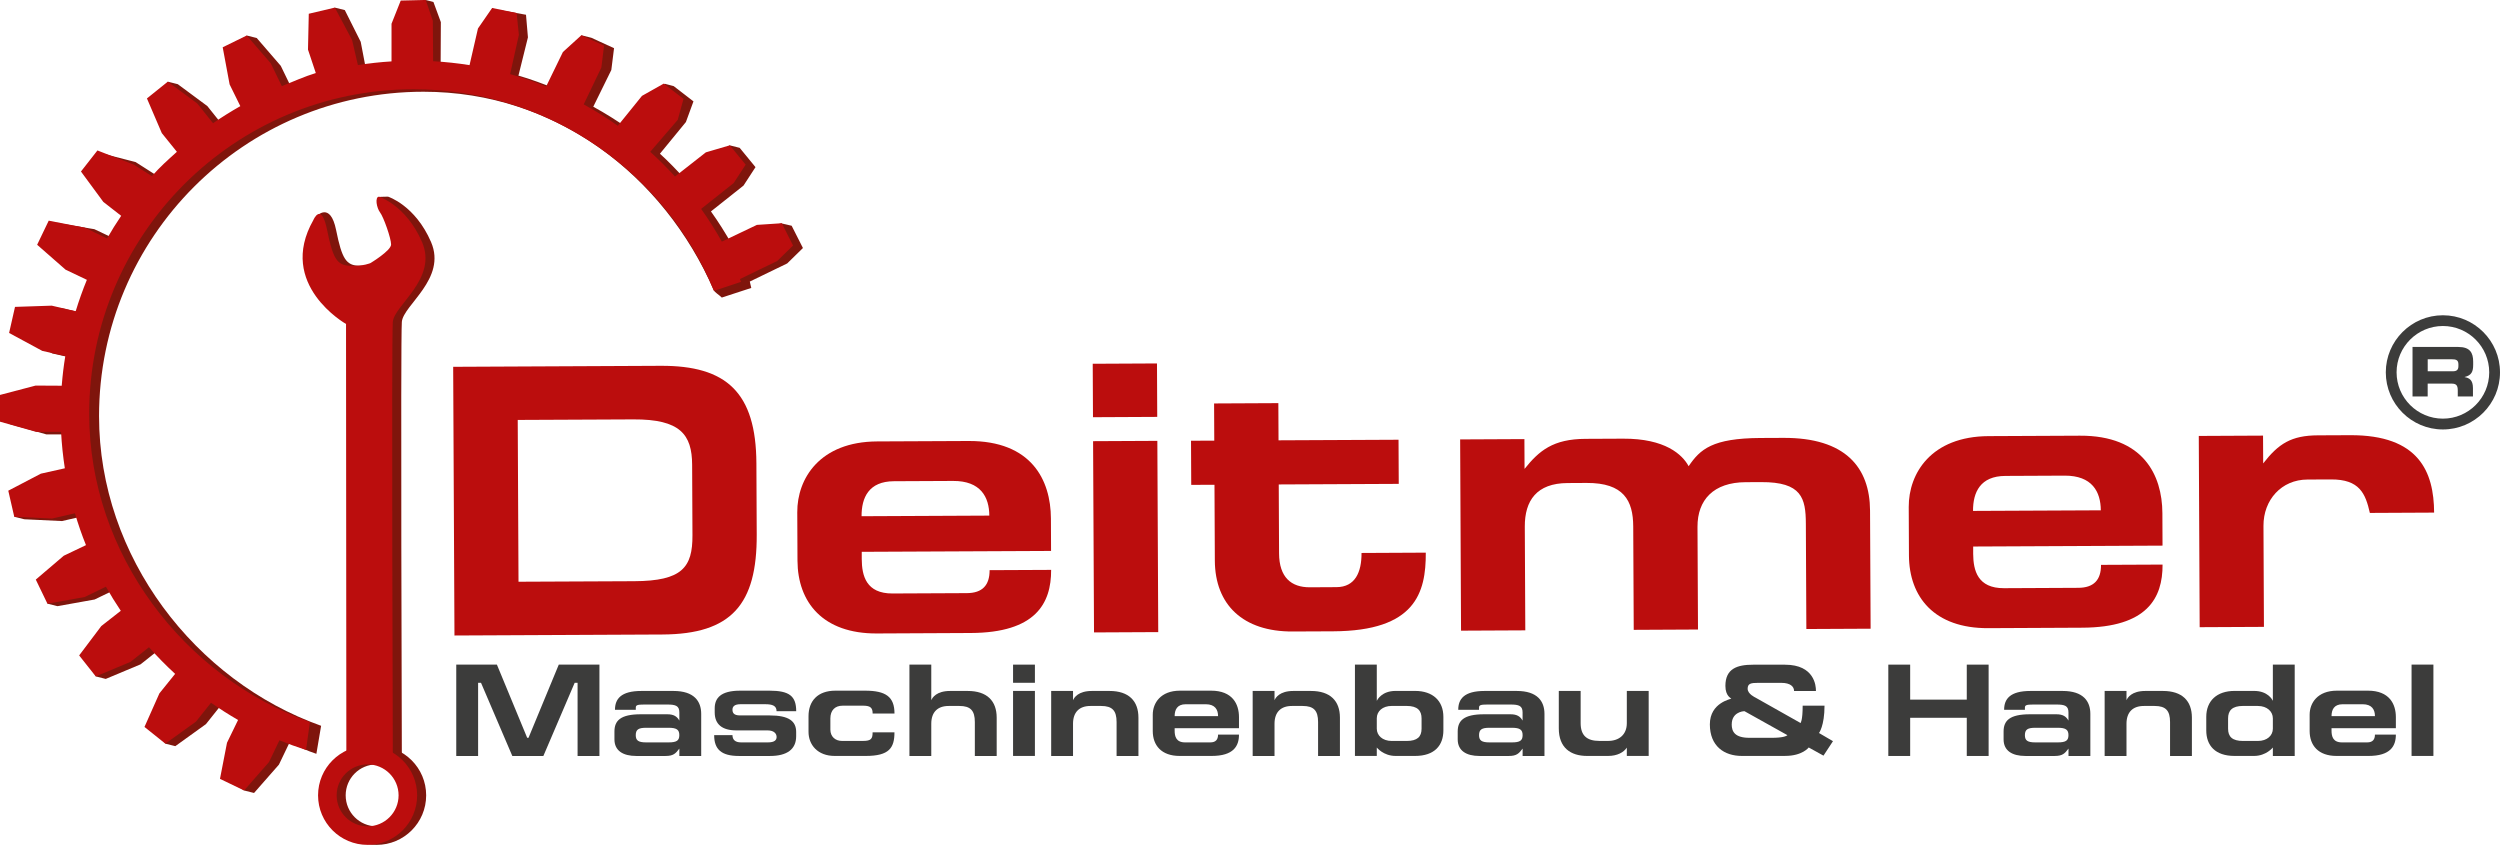 <svg width="700" height="237" viewBox="0 0 700 237" fill="none" xmlns="http://www.w3.org/2000/svg">
<path d="M126.889 102.707L184.992 102.426C203.417 102.336 211.692 109.888 211.792 129.727L211.882 149.677C211.973 169.185 204.861 177.57 185.464 177.66L127.25 177.941L126.889 102.707ZM145.173 162.886L177.58 162.736C191.02 162.676 193.929 158.864 193.889 149.867L193.798 130.139C193.758 121.683 190.489 117.36 177.369 117.431L144.963 117.581L145.183 162.896L145.173 162.886Z" fill="#BB0D0D"/>
<path d="M241.29 154.511V156.567C241.32 161.231 242.534 166.206 249.906 166.176L270.718 166.076C275.051 166.056 277.107 163.879 277.087 159.647L294.318 159.566C294.358 168.995 289.955 177.149 271.851 177.239L245.513 177.37C230.448 177.44 223.356 168.694 223.296 156.989L223.236 143.438C223.186 134.01 229.535 123.679 245.583 123.599L271.169 123.479C288.842 123.398 294.198 134.421 294.258 145.153L294.298 154.261L241.29 154.511ZM266.886 134.662L250.297 134.742C243.256 134.772 241.21 139.336 241.24 144.542L277.007 144.371C276.987 139.165 274.579 134.632 266.876 134.662H266.886Z" fill="#BB0D0D"/>
<path d="M323.957 101.764L324.027 116.728L306.034 116.819L305.963 101.854L323.957 101.764ZM324.318 176.988L306.324 177.079L306.064 123.529L324.057 123.439L324.308 176.988H324.318Z" fill="#BB0D0D"/>
<path d="M357.938 112.877L357.989 123.288L391.589 123.128L391.649 135.484L358.049 135.645L358.139 154.943C358.169 161.663 361.549 164.461 366.745 164.441L374.227 164.401C379.433 164.371 381.258 160.248 381.228 154.832L399.222 154.742C399.272 166.016 396.293 176.657 373.314 176.768L361.93 176.818C348.059 176.888 340.215 169.336 340.155 156.979L340.055 135.735L333.546 135.765L333.485 123.408L339.995 123.378L339.945 112.967L357.938 112.877Z" fill="#BB0D0D"/>
<path d="M426.864 131.302C430.956 126.187 434.848 122.917 443.955 122.877L454.467 122.827C466.282 122.767 471.076 127.3 472.821 130.54C476.051 125.755 479.501 122.706 492.941 122.636L499.341 122.606C516.682 122.526 523.553 130.841 523.613 142.977L523.773 176.036L505.78 176.126L505.639 146.638C505.609 139.486 504.496 134.933 493.122 134.993L488.789 135.013C479.792 135.053 475.259 139.958 475.299 147.54L475.439 176.266L457.445 176.357L457.305 147.41C457.275 140.148 454.647 135.174 444.236 135.224L438.92 135.254C430.244 135.294 426.914 140.189 426.944 147.45L427.085 176.497L409.091 176.587L408.84 123.037L426.834 122.947L426.874 131.292L426.864 131.302Z" fill="#BB0D0D"/>
<path d="M552.489 153.027V155.083C552.52 159.747 553.743 164.722 561.105 164.692L581.917 164.591C586.25 164.571 588.306 162.395 588.286 158.162L605.518 158.082C605.568 167.51 601.155 175.664 583.051 175.755L556.712 175.885C541.647 175.955 534.556 167.209 534.506 155.504L534.446 141.954C534.405 132.526 540.744 122.195 556.792 122.115L582.379 121.994C600.051 121.914 605.417 132.947 605.468 143.669L605.508 152.776L552.499 153.027H552.489ZM578.096 133.178L561.506 133.258C554.465 133.288 552.419 137.852 552.449 143.057L588.226 142.887C588.196 137.681 585.799 133.148 578.096 133.178Z" fill="#BB0D0D"/>
<path d="M633.681 129.767C637.994 124.221 641.555 121.924 649.037 121.894L658.034 121.854C677.332 121.764 681.494 132.145 681.554 143.529L663.561 143.619C662.337 138.203 660.692 134.201 652.678 134.241L646.069 134.271C638.807 134.301 633.742 139.968 633.772 147.23L633.902 175.524L615.908 175.614L615.658 122.064L633.651 121.974L633.692 129.777L633.681 129.767Z" fill="#BB0D0D"/>
<path d="M89.868 203.207C54.713 190.679 27.733 155.976 27.733 116.518C27.733 66.358 68.404 25.687 118.564 25.687C155.795 25.687 185.835 49.177 199.857 81.243C200.147 81.905 201.231 82.456 202.103 83.319L210.358 80.621C210.248 80.36 210.047 79.096 209.947 78.835L220.418 73.76L224.821 69.447L221.662 63.209L218.763 62.537L214.691 63.68L204.872 68.364C203.096 65.195 201.16 62.136 199.064 59.197L208.181 51.965L211.541 46.8L207.108 41.394L204.35 40.702L200.408 43.359L191.772 50.13C189.576 47.712 187.199 45.225 184.782 43.038L192.053 34.172L194.17 28.385L188.633 24.112L186.116 23.45L182.545 27.532L175.775 35.917C172.716 33.741 169.416 31.695 166.116 29.879L171.171 19.599L171.933 13.49L165.574 10.572L162.816 9.88L160.419 15.276L155.725 24.924C152.445 23.601 148.604 22.146 145.163 21.173L147.821 10.461L147.28 4.132L140.61 2.939L136.638 8.686L134.281 18.947C130.931 18.415 126.839 18.124 123.378 17.934L123.438 6.199L121.362 0.562L119.236 0.01L115.003 0.863L112.426 7.352V17.893C109.246 18.084 105.485 18.465 102.386 18.957L101.001 11.715L96.548 2.828L93.79 2.136L89.256 4.554L88.835 15.115L90.42 21.785C87.461 22.668 84.552 23.681 81.714 24.824L78.615 18.435L71.885 10.642L69.126 9.95L65.165 13.942L67.09 24.333L70.089 30.421C67.461 31.905 64.914 33.5 62.446 35.205L58.053 29.699L49.779 23.57L47.02 22.878L43.941 28.264L48.103 37.983L52.326 43.219C49.628 45.656 47.281 47.05 44.864 49.779L37.963 45.376L29.227 43.129L25.476 48.746L31.745 57.261L36.74 61.153C35.346 63.209 34.042 65.034 32.798 67.191L26.419 64.172L16.459 62.497L13.219 69.247L21.163 76.218L27.131 79.066C25.957 81.935 24.914 84.863 24.012 87.852L17.302 86.298L7.011 86.639L5.356 93.941L14.654 98.966L21.093 100.42C20.642 103.148 20.311 105.916 20.09 108.725L12.778 108.685L2.818 111.282V118.775L12.989 121.633H19.919C20.09 125.073 20.451 128.474 20.973 131.824L14.262 133.328L5.135 138.092L4.042 144.702L6.8 145.394L17.362 145.896L23.791 144.411C24.684 147.45 25.717 150.419 26.88 153.328L20.662 156.297L12.828 162.977L13.33 169.035L16.088 169.727L26.489 167.861L32.457 164.973C33.761 167.279 35.145 169.536 36.619 171.723L31.163 175.995L24.965 184.22L26.85 189.405L29.608 190.098L39.357 186.015L44.513 181.923C46.82 184.541 49.267 187.028 51.835 189.385L47.431 194.842L43.239 204.25L46.328 208.232L49.087 208.924L57.662 202.755L61.875 197.47C64.322 199.185 66.85 200.8 69.447 202.294L66.348 208.673L64.382 218.783L68.374 221.341L71.132 222.033L78.103 214.089L81.032 207.981C83.469 208.984 86.057 210.268 88.584 211.07L89.908 203.247L89.868 203.207Z" fill="#7F150C"/>
<path d="M86.769 202.174C51.604 189.636 24.975 155.284 24.975 115.826C24.975 65.656 65.636 24.995 115.806 24.995C153.799 24.995 186.346 48.324 199.897 81.443L207.489 78.916C207.379 78.655 207.289 78.394 207.178 78.133L217.65 73.058L222.053 68.745L218.904 62.507L211.933 62.968L202.113 67.652C200.338 64.493 198.412 61.423 196.316 58.495L205.423 51.263L208.783 46.098L204.34 40.691L197.64 42.657L189.004 49.428C186.808 47.01 184.491 44.703 182.064 42.507L189.767 33.56L191.381 27.683L185.845 23.41L179.757 26.84L172.986 35.215C169.927 33.039 166.738 31.043 163.438 29.227L168.383 18.896L169.135 12.778L162.776 9.869L157.611 14.573L152.917 24.222C149.637 22.888 146.277 21.725 142.836 20.752L145.284 9.769L144.652 3.641L137.801 2.227L133.83 7.974L131.472 18.235C128.122 17.703 124.722 17.332 121.272 17.141L121.192 5.817L119.196 -0.01L112.205 0.16L109.627 6.65V17.191C106.448 17.382 103.308 17.733 100.209 18.224L98.584 11.213L93.75 2.126L86.458 3.852L86.237 13.892L88.424 20.451C85.465 21.334 81.754 22.979 78.916 24.122L75.816 17.733L69.086 9.94L62.356 13.239L64.292 23.631L67.291 29.719C64.673 31.203 62.115 32.798 59.648 34.503L55.255 28.997L46.98 22.868L41.143 27.562L45.305 37.271L49.528 42.507C46.83 44.944 44.944 46.599 42.527 49.317L37.462 46.098L27.281 42.126L22.668 48.023L28.936 56.539L33.931 60.43C32.537 62.487 31.213 64.603 29.98 66.769L23.751 63.74L13.641 61.785L10.401 68.535L18.355 75.505L24.323 78.354C23.149 81.222 22.106 84.151 21.193 87.14L14.493 85.585L4.203 85.927L2.548 93.228L11.845 98.253L18.285 99.698C17.833 102.426 17.502 105.194 17.282 108.002L9.97 107.962L0 110.58V118.073L10.17 120.931H17.101C17.282 124.371 17.633 127.771 18.154 131.121L11.444 132.626L2.317 137.39L3.992 144.692L14.553 145.193L20.983 143.719C21.875 146.758 22.898 149.727 24.072 152.636L17.853 155.605L10.02 162.285L13.28 169.035L23.691 167.169L29.659 164.27C30.952 166.577 32.347 168.834 33.821 171.021L28.365 175.293L22.166 183.518L26.81 189.395L36.559 185.313L41.715 181.221C44.021 183.839 46.469 186.326 49.036 188.683L44.633 194.14L40.451 203.548L46.298 208.222L54.874 202.053L59.086 196.767C61.534 198.483 64.061 200.097 66.659 201.592L63.56 207.971L61.594 218.081L68.344 221.331L75.315 213.387L78.244 207.279C80.681 208.272 83.168 209.185 85.686 209.987L86.769 202.204V202.174Z" fill="#BB0D0D"/>
<path d="M139.135 186.096L147.611 206.587H147.982L156.457 186.096H167.841V211.672H161.723V191.181H160.91L152.144 211.672H143.448L134.682 191.181H133.87V211.672H127.751V186.096H139.135Z" fill="#3C3C3B"/>
<path d="M172.194 198.733C172.194 195.744 173.819 193.468 179.566 193.468H188.593C194.341 193.468 196.336 196.346 196.336 199.877V211.672H190.218V209.606C189.185 210.97 188.563 211.672 186.347 211.672H178.162C174.441 211.672 172.044 210.198 172.044 207.028V204.822C172.044 201.803 173.699 199.997 179.416 199.997H186.828C188.633 199.997 189.556 200.589 190.218 201.762V199.476C190.218 197.63 189.185 197.269 186.868 197.269H180.379C178.423 197.269 178.022 197.45 178.022 198.152V198.743H172.194V198.733ZM178.012 205.845C178.012 207.319 178.714 207.871 180.92 207.871H187.219C189.466 207.871 190.208 207.359 190.208 205.845C190.208 204.33 189.476 203.778 187.219 203.778H180.92C178.784 203.778 178.012 204.26 178.012 205.845Z" fill="#3C3C3B"/>
<path d="M217.439 199.135C217.439 197.62 216.296 197.179 214.27 197.179H207.339C205.604 197.179 205.093 197.881 205.093 198.693C205.093 199.506 205.383 200.318 207.189 200.318H215.484C220.97 200.318 222.926 201.973 222.926 204.962V206.145C222.926 209.796 220.378 211.672 215.594 211.672H206.898C201.963 211.672 199.967 209.796 199.967 205.845H205.093C205.093 207.098 205.835 207.871 207.49 207.871H215.012C216.888 207.871 217.449 207.209 217.449 206.356C217.449 205.504 216.828 204.511 214.902 204.511H206.166C202.224 204.511 200.118 202.816 200.118 199.466V198.362C200.118 195.524 201.702 193.387 207.269 193.387H215.454C221.05 193.387 222.936 194.932 222.936 199.135H217.449H217.439Z" fill="#3C3C3B"/>
<path d="M244.339 199.796C244.339 198.282 243.828 197.59 241.722 197.59H235.934C233.798 197.59 232.504 198.884 232.504 201.161V204.29C232.504 206.276 233.908 207.459 235.744 207.459H241.641C243.928 207.459 244.329 206.838 244.329 205.062H250.448C250.448 209.415 248.973 211.662 242.414 211.662H233.718C228.923 211.662 226.386 208.533 226.386 204.922V200.539C226.386 196.266 228.963 193.387 233.908 193.387H242.203C248.06 193.387 250.458 195.123 250.458 199.796H244.339Z" fill="#3C3C3B"/>
<path d="M260.768 196.045C261.059 195.343 262.203 193.468 266.034 193.468H270.969C276.345 193.468 279.073 196.236 279.073 200.95V211.672H272.955V202.164C272.955 198.994 271.771 197.67 268.642 197.67H265.623C262.524 197.67 260.758 199.405 260.758 202.645V211.672H254.64V186.096H260.758V196.045H260.768Z" fill="#3C3C3B"/>
<path d="M289.775 186.096V191.181H283.657V186.096H289.775ZM289.775 211.662H283.657V193.458H289.775V211.662Z" fill="#3C3C3B"/>
<path d="M300.457 196.045C300.748 195.343 301.892 193.468 305.723 193.468H310.658C316.034 193.468 318.762 196.236 318.762 200.95V211.672H312.644V202.164C312.644 198.994 311.46 197.67 308.331 197.67H305.312C302.213 197.67 300.447 199.405 300.447 202.645V211.672H294.329V193.468H300.447V196.045H300.457Z" fill="#3C3C3B"/>
<path d="M328.902 203.889V204.591C328.902 206.176 329.303 207.871 331.81 207.871H338.882C340.356 207.871 341.058 207.128 341.058 205.694H346.916C346.916 208.904 345.401 211.662 339.253 211.662H330.296C325.171 211.662 322.773 208.673 322.773 204.701V200.097C322.773 196.888 324.95 193.387 330.406 193.387H339.102C345.11 193.387 346.916 197.149 346.916 200.789V203.889H328.892H328.902ZM337.638 197.189H332.001C329.604 197.189 328.902 198.733 328.902 200.509H341.058C341.058 198.743 340.246 197.189 337.628 197.189H337.638Z" fill="#3C3C3B"/>
<path d="M356.875 196.045C357.166 195.343 358.31 193.468 362.141 193.468H367.076C372.452 193.468 375.18 196.236 375.18 200.95V211.672H369.062V202.164C369.062 198.994 367.878 197.67 364.749 197.67H361.73C358.631 197.67 356.865 199.405 356.865 202.645V211.672H350.747V193.468H356.865V196.045H356.875Z" fill="#3C3C3B"/>
<path d="M385.501 196.226C385.652 195.935 386.905 193.458 390.767 193.458H396.223C401.198 193.458 404.147 196.256 404.147 200.719V204.511C404.147 208.713 401.679 211.662 396.223 211.662H390.767C387.337 211.662 385.501 209.305 385.501 209.305V211.662H379.383V186.086H385.501V196.216V196.226ZM385.501 201.13V204.039C385.501 205.915 387.086 207.469 389.704 207.469H393.836C396.855 207.469 398.039 206.286 398.039 204.039V201.161C398.039 198.984 396.935 197.66 393.836 197.66H389.704C387.086 197.66 385.501 199.175 385.501 201.12V201.13Z" fill="#3C3C3B"/>
<path d="M408.309 198.733C408.309 195.744 409.934 193.468 415.681 193.468H424.708C430.455 193.468 432.451 196.346 432.451 199.877V211.672H426.332V209.606C425.299 210.97 424.678 211.672 422.461 211.672H414.276C410.555 211.672 408.158 210.198 408.158 207.028V204.822C408.158 201.803 409.813 199.997 415.53 199.997H422.932C424.738 199.997 425.66 200.589 426.322 201.762V199.476C426.322 197.63 425.289 197.269 422.972 197.269H416.483C414.527 197.269 414.126 197.45 414.126 198.152V198.743H408.299L408.309 198.733ZM414.136 205.845C414.136 207.319 414.838 207.871 417.045 207.871H423.344C425.59 207.871 426.332 207.359 426.332 205.845C426.332 204.33 425.59 203.778 423.344 203.778H417.045C414.908 203.778 414.136 204.26 414.136 205.845Z" fill="#3C3C3B"/>
<path d="M442.582 193.458V202.485C442.582 205.945 444.317 207.459 447.847 207.459H450.245C453.344 207.459 455.51 205.694 455.51 202.485V193.458H461.629V211.662H455.51V209.335C454.628 210.659 452.852 211.662 450.245 211.662H444.387C439.743 211.662 436.463 209.335 436.463 203.959V193.458H442.582Z" fill="#3C3C3B"/>
<path d="M499.882 211.662H487.716C482.781 211.662 478.759 208.934 478.759 202.816C478.759 196.697 484.767 195.744 484.767 195.594C484.767 195.524 483.112 194.972 483.112 192.053C483.112 187.189 486.432 186.116 490.886 186.116H499.802C508.097 186.116 508.458 192.124 508.458 193.307V193.488H502.34C502.34 192.274 501.347 191.201 498.769 191.201H492.25C490.264 191.201 489.341 191.381 489.341 192.856C489.341 194.33 491.477 195.293 491.477 195.293L504.155 202.444C504.155 202.444 504.747 201.823 504.747 197.58H510.865C510.865 203.257 509.321 205.243 509.321 205.243L513.232 207.53L510.574 211.582L506.442 209.295C506.442 209.295 504.677 211.652 499.882 211.652V211.662ZM484.878 202.826C484.878 204.892 485.8 206.587 489.852 206.587H496.121C499.07 206.587 500.173 206.145 500.474 205.845L488.458 199.135C487.716 199.135 484.888 199.616 484.888 202.816L484.878 202.826Z" fill="#3C3C3B"/>
<path d="M534.847 195.895H550.695V186.096H556.813V211.672H550.695V200.98H534.847V211.672H528.729V186.096H534.847V195.895Z" fill="#3C3C3B"/>
<path d="M561.155 198.733C561.155 195.744 562.78 193.468 568.527 193.468H577.554C583.301 193.468 585.297 196.346 585.297 199.877V211.672H579.179V209.606C578.146 210.97 577.524 211.672 575.308 211.672H567.123C563.402 211.672 561.005 210.198 561.005 207.028V204.822C561.005 201.803 562.66 199.997 568.377 199.997H575.779C577.584 199.997 578.507 200.589 579.169 201.762V199.476C579.169 197.63 578.136 197.269 575.819 197.269H569.33C567.374 197.269 566.973 197.45 566.973 198.152V198.743H561.145L561.155 198.733ZM566.973 205.845C566.973 207.319 567.675 207.871 569.881 207.871H576.18C578.427 207.871 579.169 207.359 579.169 205.845C579.169 204.33 578.427 203.778 576.18 203.778H569.881C567.745 203.778 566.973 204.26 566.973 205.845Z" fill="#3C3C3B"/>
<path d="M595.428 196.045C595.719 195.343 596.862 193.468 600.693 193.468H605.628C611.004 193.468 613.732 196.236 613.732 200.95V211.672H607.614V202.164C607.614 198.994 606.43 197.67 603.301 197.67H600.282C597.183 197.67 595.418 199.405 595.418 202.645V211.672H589.299V193.468H595.418V196.045H595.428Z" fill="#3C3C3B"/>
<path d="M636.4 209.305C636.4 209.305 634.524 211.662 631.134 211.662H625.678C620.222 211.662 617.754 208.713 617.754 204.511V200.719C617.754 196.256 620.703 193.458 625.678 193.458H631.134C635.006 193.458 636.26 195.925 636.4 196.226V186.096H642.518V211.672H636.4V209.315V209.305ZM628.065 197.66C624.966 197.66 623.863 198.984 623.863 201.161V204.039C623.863 206.286 625.046 207.469 628.065 207.469H632.198C634.815 207.469 636.4 205.925 636.4 204.039V201.13C636.4 199.255 634.815 197.67 632.198 197.67H628.065V197.66Z" fill="#3C3C3B"/>
<path d="M652.829 203.889V204.591C652.829 206.176 653.23 207.871 655.738 207.871H662.809C664.283 207.871 664.985 207.128 664.985 205.694H670.843C670.843 208.904 669.328 211.662 663.18 211.662H654.223C649.098 211.662 646.701 208.673 646.701 204.701V200.097C646.701 196.888 648.877 193.387 654.333 193.387H663.029C669.037 193.387 670.843 197.149 670.843 200.789V203.889H652.819H652.829ZM661.565 197.189H655.928C653.531 197.189 652.829 198.733 652.829 200.509H664.985C664.985 198.743 664.173 197.189 661.555 197.189H661.565Z" fill="#3C3C3B"/>
<path d="M681.355 211.662H675.236V186.086H681.355V211.662Z" fill="#3C3C3B"/>
<path d="M108.654 55.064C108.654 55.064 116.267 57.472 120.7 67.782C125.133 78.093 112.897 85.415 112.516 90.129C112.135 94.853 112.516 211.903 112.516 211.903H99.507L99.407 90.711C99.407 90.711 78.354 78.645 88.665 60.531C88.665 60.531 92.466 56.318 94.111 64.412C95.746 72.507 96.909 74.332 100.66 74.432C104.422 74.532 106.247 73.66 106.247 73.66C106.247 73.66 112.024 70.19 112.024 68.454C112.024 66.719 106.879 57.301 105.916 56.047C104.953 54.794 107.401 55.165 108.654 55.064Z" fill="#7F150C"/>
<path d="M105.454 208.823C97.791 208.823 91.583 215.032 91.583 222.695C91.583 230.358 97.791 236.566 105.454 236.566C113.117 236.566 119.326 230.358 119.326 222.695C119.326 215.032 113.117 208.823 105.454 208.823ZM105.454 231.371C100.67 231.371 96.789 227.489 96.789 222.695C96.789 217.901 100.67 214.029 105.454 214.029C110.239 214.029 114.12 217.911 114.12 222.695C114.12 227.479 110.239 231.371 105.454 231.371Z" fill="#7F150C"/>
<path d="M106.127 55.064C106.127 55.064 113.739 57.472 118.173 67.782C122.606 78.093 110.369 85.415 109.988 90.129C109.597 94.853 109.988 211.903 109.988 211.903H96.979L96.889 90.711C96.889 90.711 77.431 79.728 87.742 61.614C87.742 61.614 89.958 56.318 91.593 64.412C93.228 72.507 94.392 74.332 98.143 74.432C101.904 74.532 103.73 73.66 103.73 73.66C103.73 73.66 109.507 70.19 109.507 68.454C109.507 66.719 107.39 60.751 106.428 59.498C105.465 58.244 104.883 55.165 106.137 55.064H106.127Z" fill="#BB0D0D"/>
<path d="M102.927 208.823C95.264 208.823 89.056 215.032 89.056 222.695C89.056 230.358 95.264 236.566 102.927 236.566C110.59 236.566 116.798 230.358 116.798 222.695C116.798 215.032 110.59 208.823 102.927 208.823ZM102.927 231.371C98.143 231.371 94.261 227.489 94.261 222.695C94.261 217.901 98.143 214.029 102.927 214.029C107.711 214.029 111.603 217.911 111.603 222.695C111.603 227.479 107.721 231.371 102.927 231.371Z" fill="#BB0D0D"/>
<path d="M675.517 97.15H688.335C691.605 97.15 692.488 98.775 692.488 101.262V102.145C692.488 104.001 692.066 105.094 690.11 105.555V105.595C691.374 105.826 692.427 106.378 692.427 108.654V111.011H688.175V109.346C688.175 107.892 687.753 107.411 686.429 107.411H679.749V111.011H675.507V97.16L675.517 97.15ZM679.77 103.96H686.791C687.934 103.96 688.355 103.499 688.355 102.506V102.045C688.355 100.821 687.743 100.59 686.399 100.59H679.76V103.96H679.77Z" fill="#3C3C3B"/>
<path d="M684.012 120.249C675.196 120.249 668.024 113.078 668.024 104.261C668.024 95.445 675.196 88.274 684.012 88.274C692.828 88.274 700 95.445 700 104.261C700 113.078 692.828 120.249 684.012 120.249ZM684.012 91.282C676.861 91.282 671.043 97.1 671.043 104.251C671.043 111.403 676.861 117.22 684.012 117.22C691.163 117.22 696.981 111.403 696.981 104.251C696.981 97.1 691.163 91.282 684.012 91.282Z" fill="#3C3C3B"/>
</svg>
